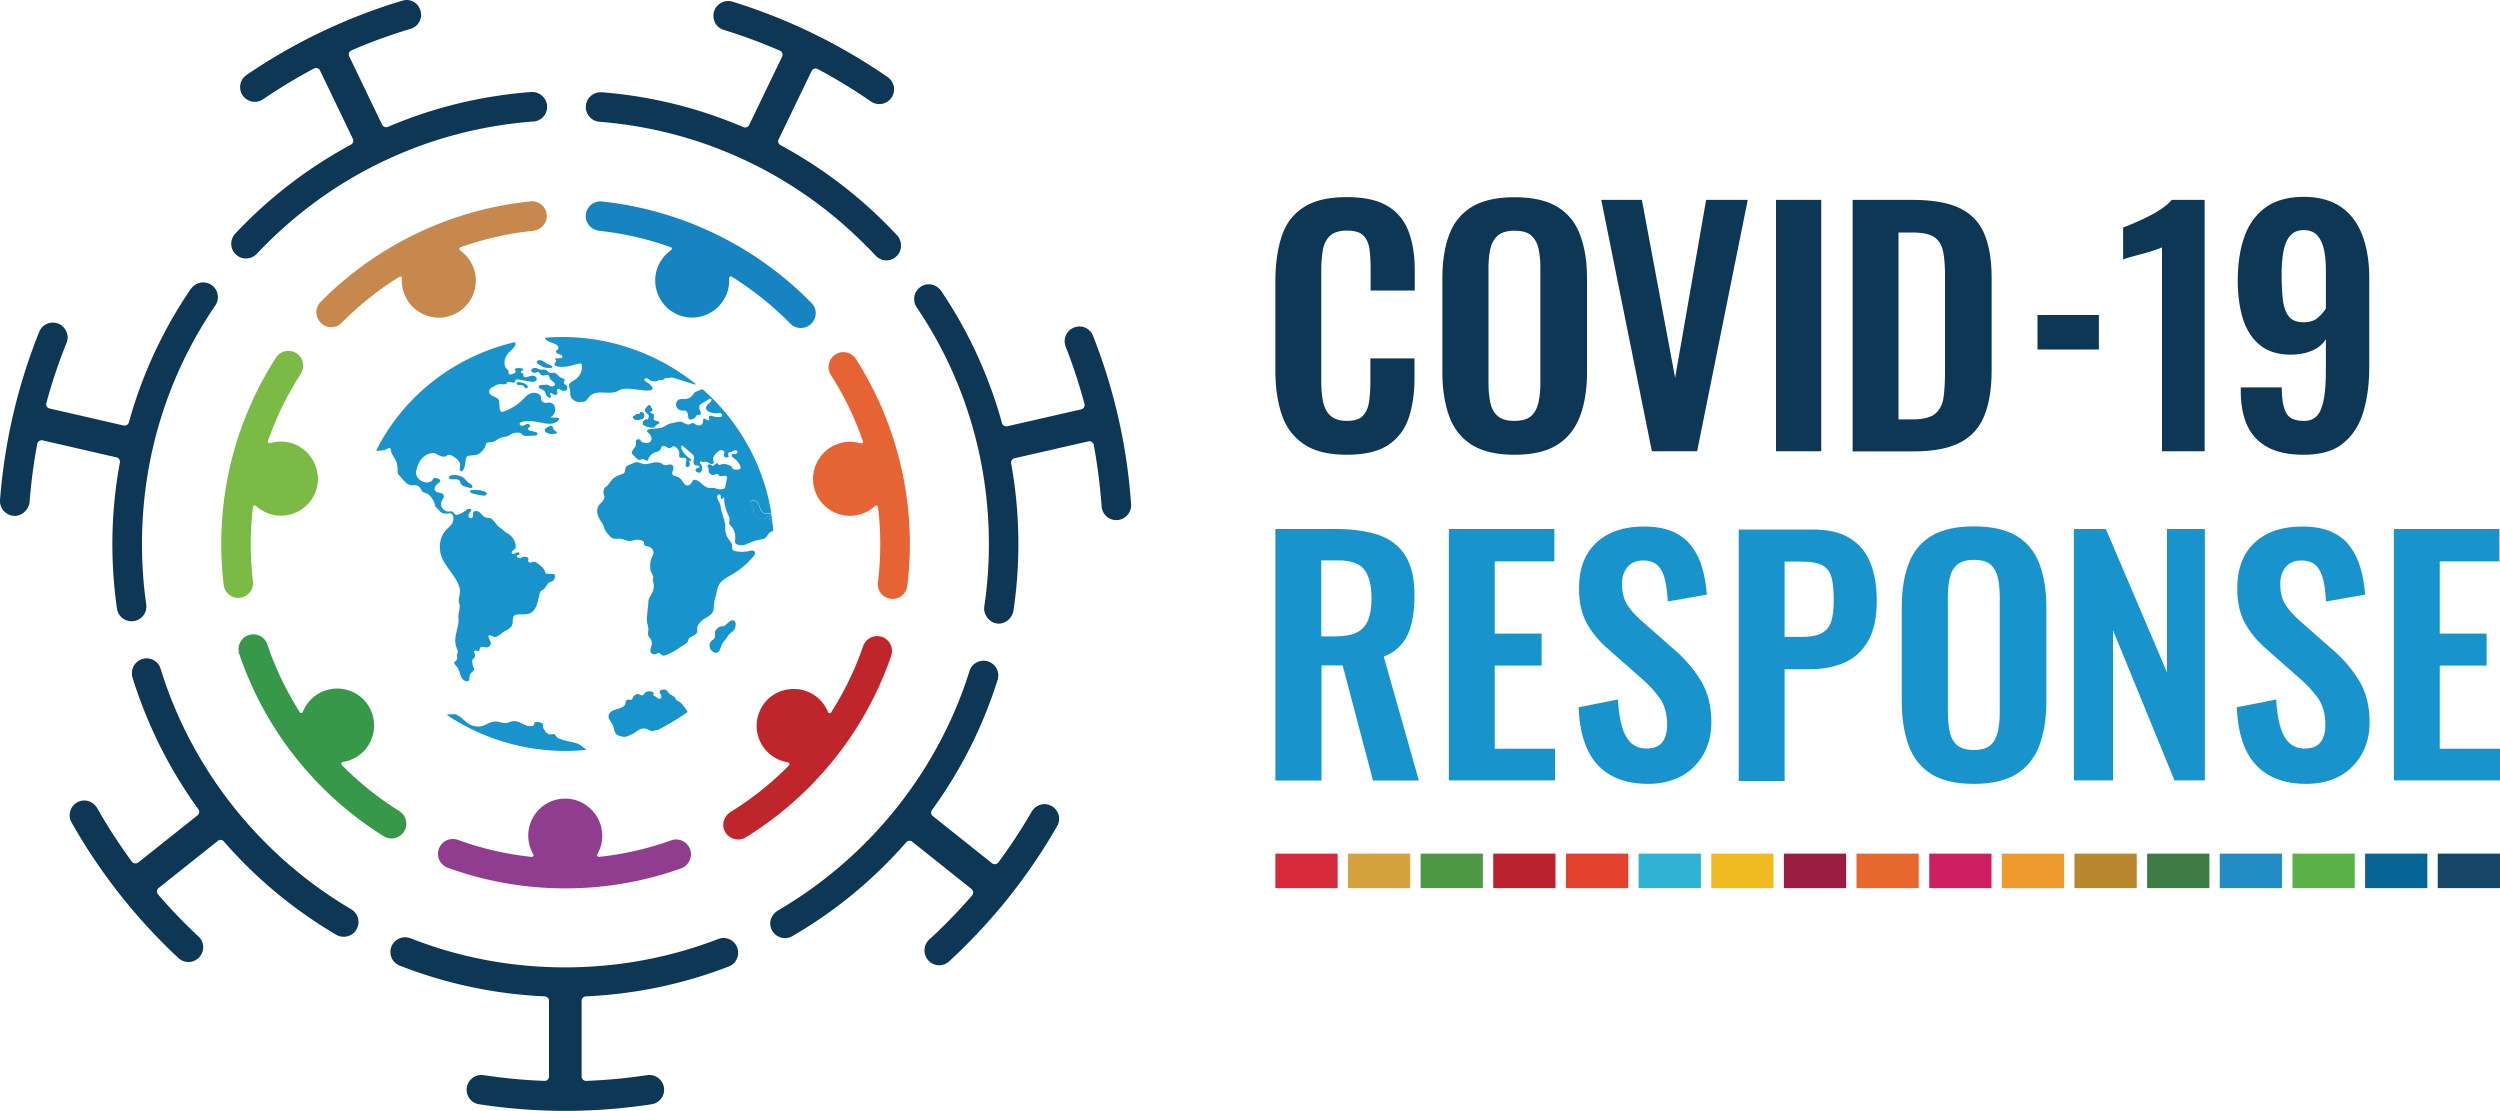 <svg version="1.1" id="Layer_1" xmlns="http://www.w3.org/2000/svg" x="0" y="0" viewBox="0 0 200 88.88" xml:space="preserve"><style>.st7{fill:#0d3754}.st8{fill:#1893cb}</style><path d="M43.4 16.45c-.22-.22-.52-.35-.83-.35-.04 0-.08 0-.12.01-6.34.64-12.3 3.49-16.8 8.04-.23.24-.36.56-.34.89.02.34.18.65.44.86l.01.01c.21.17.47.26.74.26.32 0 .61-.12.84-.35a25.31 25.31 0 014.6-3.67c.1-.06.22.01.21.13-.04.58.1 1.18.44 1.73.72 1.17 2.2 1.7 3.49 1.24 1.69-.6 2.45-2.51 1.69-4.08a2.98 2.98 0 00-.96-1.14c-.09-.07-.08-.21.03-.25 1.86-.66 3.8-1.11 5.78-1.31.58-.06 1.06-.5 1.12-1.07.03-.36-.09-.7-.34-.95" fill="#c7884d"/><path d="M23.21 35.42c-.55-.14-1.1-.12-1.6.03-.11.03-.21-.07-.17-.18.65-1.86 1.52-3.65 2.6-5.33.33-.51.27-1.19-.19-1.58a1.188 1.188 0 00-1.79.28 27.48 27.48 0 00-4.36 14.88c0 1.08.06 2.16.19 3.23a1.179 1.179 0 102.34-.28c-.11-.97-.17-1.97-.17-2.95 0-1 .06-1.98.18-2.96.01-.11.15-.16.24-.09.37.34.82.59 1.34.71 1.63.37 3.25-.68 3.57-2.34.27-1.52-.69-3.04-2.18-3.42" fill="#7bba44"/><path d="M68.5 28.76c-.22-.35-.6-.59-1.02-.59A1.194 1.194 0 0066.47 30a24.82 24.82 0 012.56 5.29c.04.11-.06.21-.17.18-.5-.15-1.05-.17-1.6-.03-1.49.38-2.45 1.9-2.17 3.41a2.962 2.962 0 003.57 2.34c.52-.12.98-.37 1.34-.71.08-.08.22-.03.24.09.12.97.18 1.96.18 2.94 0 1.03-.06 2.06-.19 3.08a1.177 1.177 0 001.18 1.32c.6 0 1.1-.44 1.17-1.03.14-1.11.21-2.25.21-3.37a27.568 27.568 0 00-4.29-14.75" fill="#e66334"/><path d="M64.9 24.22a27.544 27.544 0 00-16.74-8.1c-.04 0-.08-.01-.12-.01-.68 0-1.22.57-1.18 1.26.04.59.53 1.04 1.12 1.1 1.94.21 3.84.65 5.67 1.3.11.04.13.18.03.25-.48.34-.87.82-1.09 1.42-.47 1.29.04 2.78 1.21 3.51 1.52.95 3.48.35 4.24-1.22.23-.47.32-.97.29-1.46-.01-.11.12-.19.22-.13 1.69 1.06 3.26 2.31 4.68 3.75.22.23.52.35.84.35.27 0 .53-.09.73-.26.38-.3.55-.8.41-1.28-.06-.17-.17-.34-.31-.48" fill="#1584c1"/><path d="M55.16 67.83a1.185 1.185 0 00-1.47-.6c-1.87.67-3.8 1.11-5.77 1.32-.11.01-.19-.11-.14-.21.27-.46.42-.99.4-1.56-.04-1.54-1.3-2.83-2.85-2.89a2.96 2.96 0 00-3.07 2.96c0 .54.15 1.05.4 1.49.06.1-.02.22-.14.21a24.94 24.94 0 01-5.89-1.36 1.14 1.14 0 00-.41-.07c-.45 0-.87.26-1.06.67a1.18 1.18 0 00.66 1.63 27.52 27.52 0 009.4 1.65c3.18 0 6.3-.54 9.27-1.6.31-.11.56-.35.69-.66.14-.33.13-.68-.02-.98" fill="#903c8f"/><path d="M71.21 51.5a1.166 1.166 0 00-1.04-.61c-.5 0-.95.32-1.12.8-.64 1.87-1.51 3.65-2.56 5.3-.06.1-.21.08-.25-.02-.19-.49-.52-.93-.97-1.27-1.23-.92-3.02-.73-4.02.43a2.963 2.963 0 001.79 4.86c.11.02.16.16.08.24a24.935 24.935 0 01-4.65 3.71c-.43.27-.69.77-.59 1.27a1.195 1.195 0 001.78.78c5.44-3.35 9.57-8.51 11.64-14.53.1-.32.07-.67-.09-.96" fill="#bf262c"/><path d="M31.95 64.89c-1.69-1.05-3.23-2.3-4.61-3.69-.08-.08-.03-.22.08-.24.52-.08 1.02-.3 1.46-.66 1.18-.99 1.39-2.78.48-4.01-1-1.36-2.92-1.6-4.23-.56-.42.33-.72.76-.9 1.22-.04.11-.19.12-.25.02-1.07-1.69-1.95-3.5-2.59-5.41a1.183 1.183 0 00-2.16-.2c-.16.29-.2.64-.09.95 2.03 6.03 6.14 11.21 11.56 14.59.19.12.4.18.62.18.45 0 .87-.26 1.07-.67.26-.54.07-1.2-.44-1.52" fill="#369848"/><path class="st7" d="M70.05 20.45c.22.24.54.38.86.38.27 0 .53-.09.73-.26.26-.2.42-.51.44-.84.02-.33-.09-.66-.31-.9a36.321 36.321 0 00-9.33-7.22.347.347 0 01-.15-.46l2.64-5.47c.09-.18.31-.25.48-.16 1.46.78 2.89 1.65 4.24 2.58a1.18 1.18 0 001.76-.44c.25-.52.09-1.15-.38-1.48A45.39 45.39 0 0058.59.13a1.182 1.182 0 00-1.4.62c-.21.43-.14.96.21 1.34.14.15.33.25.52.31 1.51.46 3 1.02 4.47 1.65.18.08.26.3.18.48L59.93 10c-.08.17-.28.24-.46.17-3.6-1.54-7.41-2.48-11.32-2.79h-.1a1.182 1.182 0 00-.1 2.36c4 .32 7.86 1.32 11.47 2.99a33.66 33.66 0 019.76 6.83c.29.28.58.58.87.89M28.11 72.75a34.227 34.227 0 01-6.83-5.29c-3.91-3.91-6.83-8.74-8.43-13.96a1.17 1.17 0 00-1.38-.8c-.32.07-.6.28-.76.56-.16.28-.2.63-.11.94a36.18 36.18 0 005.27 10.54c.11.15.08.36-.06.48L11.06 69c-.16.12-.39.09-.51-.07-1-1.36-1.93-2.79-2.75-4.24-.21-.37-.59-.64-1.02-.65-.28-.01-.54.08-.76.25-.45.36-.58 1-.3 1.5 2.28 4.03 5.16 7.69 8.56 10.86a1.173 1.173 0 001.52.06c.39-.31.55-.81.4-1.3-.06-.2-.19-.37-.34-.51-.37-.34-.7-.67-1.03-.99-.73-.73-1.47-1.53-2.19-2.36a.356.356 0 01.05-.51l4.74-3.77c.15-.12.36-.1.48.05a36.16 36.16 0 008.99 7.46c.18.11.39.16.6.16.46 0 .86-.25 1.06-.66.27-.55.07-1.22-.45-1.53M57.88 75.04c-.14 0-.29.03-.42.08-3.89 1.5-8 2.26-12.22 2.27h-.02c-4.28 0-8.44-.78-12.38-2.33a1.26 1.26 0 00-.43-.08c-.45 0-.86.26-1.06.66-.14.29-.16.64-.04.94.12.31.36.55.67.67 3.7 1.45 7.6 2.28 11.6 2.46.19.01.34.16.34.35v6.06c0 .2-.17.36-.37.35-1.64-.06-3.28-.22-4.88-.46-.04 0-.1-.01-.16-.01-.31 0-.6.12-.83.34-.22.22-.35.52-.35.84 0 .58.43 1.08.99 1.16 2.28.35 4.61.53 6.91.53s4.63-.18 6.91-.53c.57-.09.99-.59.99-1.16 0-.65-.53-1.18-1.17-1.18-.06 0-.12 0-.18.01-1.6.24-3.23.4-4.88.46-.2.01-.37-.15-.37-.35v-6.06c0-.19.15-.34.34-.35 3.94-.18 7.78-.98 11.43-2.39.31-.12.55-.36.67-.67.12-.3.11-.65-.03-.94-.19-.4-.61-.67-1.06-.67M43.77 8.55c0-.32-.12-.61-.35-.84-.22-.22-.52-.35-.84-.35h-.09c-3.96.3-7.81 1.23-11.46 2.79-.17.07-.37 0-.46-.17l-2.63-5.47a.35.35 0 01.18-.48c1.54-.67 3.12-1.24 4.71-1.72.2-.06.38-.16.52-.3.36-.37.43-.9.22-1.33C33.4.26 32.98 0 32.53 0c-.11 0-.22.02-.33.05A45.055 45.055 0 0019.72 6a1.175 1.175 0 001.33 1.94c1.3-.89 2.67-1.71 4.07-2.46.18-.09.4-.02.48.16l2.63 5.47c.08.17.01.37-.15.46a36.394 36.394 0 00-9.26 7.12c-.23.24-.34.57-.32.89.02.33.18.63.44.84.21.17.47.26.74.26.32 0 .64-.14.86-.37.25-.26.49-.52.74-.76 2.88-2.88 6.19-5.19 9.84-6.86 3.64-1.67 7.53-2.67 11.56-2.97a1.17 1.17 0 001.09-1.17M84.29 64.59c-.22-.17-.48-.26-.76-.26-.43.01-.81.27-1.02.64-.79 1.37-1.68 2.72-2.64 4.02-.12.16-.35.19-.51.07l-4.74-3.78a.347.347 0 01-.06-.48 36.04 36.04 0 005.25-10.41 1.175 1.175 0 00-1.13-1.53c-.52 0-.97.33-1.12.82-1.61 5.16-4.51 9.93-8.38 13.8a34.128 34.128 0 01-6.93 5.35c-.39.23-.65.65-.63 1.1.03.65.58 1.12 1.18 1.12.21 0 .41-.06.59-.16 3.43-1.99 6.5-4.52 9.11-7.51.12-.14.34-.16.48-.04l4.74 3.78c.16.13.18.36.05.51a44 44 0 01-2.15 2.31c-.4.4-.82.8-1.26 1.2-.15.14-.28.31-.34.51-.16.49 0 1 .38 1.31a1.171 1.171 0 001.53-.05c3.42-3.15 6.32-6.78 8.63-10.8.31-.52.18-1.16-.27-1.52M87.44 26.86a1.161 1.161 0 00-1.35-.71c-.47.11-.84.49-.91 1-.03.2.01.41.08.6.58 1.48 1.08 3.01 1.5 4.56.05.19-.07.39-.26.44l-5.92 1.35a.36.36 0 01-.42-.25 36.02 36.02 0 00-4.84-10.54c-.23-.34-.6-.57-1.01-.57-.27 0-.52.09-.73.26-.48.38-.59 1.07-.25 1.58 3.78 5.58 5.78 12.13 5.78 18.94 0 1.68-.12 3.36-.37 5.01-.08.55.3 1.15.83 1.31.09.03.18.04.27.05.62.03 1.15-.45 1.24-1.06.26-1.74.39-3.53.39-5.3 0-2.16-.19-4.33-.58-6.46-.03-.19.08-.36.27-.41l5.91-1.35c.2-.04.39.08.43.28.3 1.63.51 3.28.63 4.93a1.177 1.177 0 001.43 1.06c.57-.13.96-.65.93-1.22a45.2 45.2 0 00-3.05-13.5M8.99 43.51c0 1.73.12 3.47.37 5.18a1.176 1.176 0 001.43.98c.6-.13 1-.71.91-1.31-.23-1.6-.34-3.23-.34-4.85 0-6.87 2.03-13.46 5.87-19.08.34-.5.24-1.2-.24-1.58-.24-.19-.54-.28-.86-.25-.36.04-.68.25-.89.55a35.814 35.814 0 00-4.93 10.64c-.05.18-.23.29-.42.25l-5.92-1.36a.342.342 0 01-.26-.44c.44-1.63.98-3.24 1.61-4.8.06-.15.1-.3.09-.46-.02-.57-.4-1.02-.91-1.14a1.177 1.177 0 00-1.36.7C1.41 30.84.36 35.37 0 40.01a1.188 1.188 0 001.15 1.26c.62.02 1.17-.52 1.22-1.13.12-1.54.32-3.1.61-4.63.04-.2.23-.32.43-.28l5.91 1.36c.18.04.3.22.27.41-.4 2.14-.6 4.33-.6 6.51"/><path class="st8" d="M57 51.22c.14-.09.24-.25.22-.43-.01-.06-.02-.12-.02-.17 0-.09.05-.17.11-.25.09-.11.2-.21.34-.24.07-.01.14-.01.2-.02.28-.06.43-.43.72-.47.07-.01.14 0 .19.05.03.03.05.08.06.12.05.22-.01.47-.16.63-.12.13-.28.21-.39.35-.07.08-.12.18-.18.27-.1.15-.25.28-.33.44-.07.15-.1.32-.19.47-.04.08-.08.15-.16.2-.07.04-.15.04-.23.02-.07-.02-.14-.07-.2-.11-.27-.21-.28-.67.02-.86m-5.24-18.65c.05-.06.09-.15.17-.15.07 0 .11.07.14.13l.1.2c.01.03.03.05.02.08-.02.07-.15.05-.17.12-.02.05.03.1.08.12.05.02.11.01.15.05.06.05.06.14.05.22-.01.07-.01.14-.02.21 0 .02 0 .04.01.06.01.02.04.03.06.03.12.02.23.06.34.1.03.01.06.03.06.06 0 .02-.01.03-.02.04-.06.09-.19.12-.27.19-.05.05-.09.12-.15.15-.04.02-.08.02-.13.02-.2 0-.39-.05-.57-.14-.05-.02-.16-.06-.18-.12-.02-.06.03-.2.07-.25.05-.09.15-.15.25-.12.02 0 .04.01.06.01a.12.12 0 00.05-.05c.05-.1.09-.22.05-.32-.03-.08-.11-.14-.18-.19-.07-.06-.13-.14-.12-.23 0-.09.09-.15.15-.22m-1.04.71c.03-.01.06-.03.09-.04.06-.03.09-.13.16-.13.01 0 .02 0 .03.01.04.02.13.01.17-.03.04-.05.02-.11.11-.12.03 0 .07 0 .1.01.11.02.19.22.16.31a.87.87 0 01-.1.19c-.02.02-.07.02-.1.03-.13.04-.28.11-.42.08-.09-.02-.18-.04-.23-.13-.08-.09-.04-.14.03-.18m-8.54-2.27c-.14.14-.21-.1-.3-.16-.15-.1-.36-.01-.52-.11-.06-.04.02-.13.05-.15.06-.04.14-.01.2 0 .16.03.34.09.48.18.04.03.08.06.1.11.02.04.02.1-.01.13m1.27-2.1c.13.08.2.18.35.23.07.02.41.13.37.23-.05.1-.5.05-.59.02-.08-.02-.15-.06-.22-.1-.08-.05-.17-.09-.25-.14-.07-.04-.15-.1-.15-.17.01-.22.38-.14.49-.07m1.74 2.32a.509.509 0 01-.34-.08c-.07-.05-.17-.11-.24-.07-.07.04-.07.13-.05.21.02.08.04.16-.01.22s-.15.06-.22.03c-.08-.03-.14-.08-.22-.12-.04-.02-.1-.03-.12.01-.02.03 0 .08.02.12.04.08.04.18 0 .26-.14-.02-.28-.12-.32-.26-.02-.05-.03-.11-.05-.16-.06-.15-.22-.24-.37-.31a.353.353 0 01-.13-.08c-.03-.04-.05-.1-.02-.13.03-.03.08-.04.12-.05.12-.01.24-.03.37-.04a.43.43 0 01.16 0c.06.01.11.05.17.08.08.04.18.07.27.06.09-.01.18-.08.19-.17.01-.1-.06-.18-.14-.25-.08-.06-.17-.12-.23-.2-.04-.07-.05-.14-.08-.22-.03-.07-.1-.14-.18-.14-.03 0-.07.02-.1.03-.16.06-.39.06-.46-.09-.02-.04-.03-.08-.06-.11-.06-.06-.16-.03-.24-.01-.09.03-.18.04-.27.01-.27-.1-.07-.32.12-.34.18-.01.33.13.5.14.12.01.27-.02.38.02.13.05.19.19.34.23.11.03.22-.01.34 0 .24.04.36.33.59.41.1.04.24.06.25.16.01.07-.06.12-.07.18-.03.16.24.22.29.38.02.14-.07.25-.19.28m-7.56 7.78l-.24-.06c-.11-.03-.22-.05-.32-.11a.43.43 0 01-.22-.24c-.02-.05-.02-.11-.05-.16-.04-.07-.13-.09-.21-.11-.17-.03-.33 0-.49-.01-.1-.01-.22-.1-.13-.21.05-.06.14-.08.23-.09.34-.03.71.04.96.27.1.1.18.22.29.31.11.09.25.15.33.27.02.03.03.07.01.1-.05.06-.11.05-.16.04m1.18.61c-.05.01-.09.01-.14.01a5.25 5.25 0 01-.55-.09c-.09-.02-.62-.11-.47-.28.06-.07.26-.04.34-.04.14 0 .28 0 .42.02.12.02.25.04.36.1.08.04.17.11.14.19-.01.05-.05.08-.1.09m5.69-4.96c-.02.01-.05.01-.07.01-.1 0-.19.04-.29.04-.27 0-.78-.22-.43-.47.08-.06.32-.19.43-.14.14.05.08.29.25.37.04.02.09.04.12.07.03.04.03.1-.01.12M61.17 41.08c-.17-.04-.27-.2-.34-.36-.07-.16-.11-.34-.21-.47a.69.69 0 00-.18-.16.346.346 0 00-.28-.04c-.09.03-.17.13-.15.23.01.07.07.13.12.18.1.11.18.25.17.39 0 .05-.02.1-.01.16.01.05.04.1.07.14.13.16.29.3.49.35.2.05.42 0 .55-.16.02-.03.04-.05.07-.06.06-.02.11.05.11.12 0 .06-.03.12-.03.19-.01.13.1.24.21.31.01.01.03.02.04.03l-.09-.74-.03-.03c-.13-.13-.34-.04-.51-.08M55.01 56.96a1.7 1.7 0 00-.18-.3c-.11-.15-.22-.29-.36-.43-.09-.09-.2-.12-.31-.19-.12-.07-.1-.16-.18-.25-.13-.14-.38-.22-.5-.36-.11-.14-.12-.28-.39-.27-.13.01-.29.05-.32.15-.03.1.08.19.11.28.04.13.07.34-.16.31-.15-.02-.18-.14-.3-.19-.1-.05-.13-.01-.15-.1-.01-.06.05-.1.02-.17-.06-.13-.28-.15-.45-.13-.17.02-.23.09-.3.19-.08.11-.12.15-.26.11-.2-.07-.25-.15-.44-.03-.08.05-.15.11-.2.18-.03.05-.04.17-.1.2-.15.08-.29-.07-.43.08-.1.11-.04.25-.12.36-.3.38-1.06.28-1.27.74-.13.29.1.52.25.76s.12.51.27.75c.11.18.32.23.54.28.31.07.51-.08.77-.19.36-.15.59-.52 1.08-.45.17.02.27.12.42.17.08.02.17.02.25.01.07-.01.13-.06.21-.07.03 0 .06 0 .09.01.84-.43 1.65-.91 2.41-1.45M46.12 59.46c-.53-.16-.97-.16-1.5-.43-.12-.06-.18-.26-.26-.29-.13-.04-.4.05-.5-.02-.33-.22-.18-.17-.37-.43-.17-.25.15-.4-.35-.51-.28-.06-.4-.04-.45.27-.7.18-.91-.32-1.51-.36-.25-.02-.49.14-.73.15-.29.01-.55-.13-.83-.12-.56.01-.83.44-1.41.4-.97-.07-.99-.66-1.76-.97-.08-.03-.47 0-.72.03 1.51 1.02 3.22 1.81 5.08 2.31 2.06.55 4.13.7 6.13.5 0 0-.01-.01-.02-.01-.26-.18-.48-.42-.8-.52"/><path class="st8" d="M56.98 52.09c.06.05.13.09.2.11.07.02.16.02.23-.02a.46.46 0 00.16-.2c.08-.15.11-.32.19-.47.08-.17.23-.29.33-.44.06-.09.11-.19.18-.27.11-.13.27-.22.39-.35.15-.17.21-.41.16-.63a.228.228 0 00-.06-.12c-.05-.05-.12-.06-.19-.05-.28.04-.44.41-.72.47-.07.01-.14.01-.2.02-.14.03-.25.13-.34.24-.06.07-.11.15-.11.25 0 .06.02.12.02.17a.45.45 0 01-.22.43c-.3.18-.29.64-.02.86M51.71 33.02c.07.06.15.11.18.19.04.1 0 .22-.05.32-.01.02-.03.05-.05.05-.02 0-.04 0-.06-.01-.09-.03-.2.04-.25.12-.03.06-.09.19-.06.25.02.06.13.09.18.12.18.09.37.13.57.14.04 0 .09 0 .13-.02.06-.03.1-.1.15-.15.08-.08.2-.1.27-.19.01-.01.02-.03.02-.04 0-.03-.04-.05-.06-.06-.11-.04-.22-.08-.34-.1-.02 0-.05-.01-.06-.03-.01-.02-.01-.04-.01-.06.01-.07.01-.14.02-.21.01-.08.01-.18-.05-.22-.04-.03-.1-.03-.15-.05-.05-.02-.1-.07-.08-.12.03-.07.15-.05.17-.12.01-.03-.01-.06-.02-.08l-.1-.2c-.03-.06-.07-.13-.14-.13-.08 0-.12.09-.17.15-.06.07-.15.13-.17.22 0 .09.07.17.13.23"/><path class="st8" d="M50.91 33.6c.14.03.29-.04.42-.08.03-.01.08-.01.1-.03.03-.03.09-.14.1-.19.03-.1-.05-.29-.16-.31-.03-.01-.07-.01-.1-.01-.09.01-.06.08-.11.12-.03.04-.12.04-.17.03-.01 0-.02-.01-.03-.01-.08-.01-.1.1-.16.12-.03.01-.07.03-.09.04-.07.04-.1.09-.04.18.06.09.14.11.24.14M55.55 31.41c-.04.03-.06.08-.09.13a.77.77 0 01-.57.37c-.2.02-.42-.03-.6.07s-.26.36-.18.55c.08.2.29.32.49.32.09 0 .18-.02.26.02.1.05.15.17.17.28.02.11.02.23.06.33.02.03.04.07.07.08.04.02.08.01.12 0 .13-.03.28-.07.36-.19.03-.05.05-.11.09-.14.1-.08.3 0 .34-.12.01-.04 0-.08-.01-.12-.04-.1-.09-.21-.11-.31-.02-.11-.01-.23.07-.32.04-.04.08-.06.13-.09l.57-.33c.05-.03.12-.06.17-.02.05.04.03.12-.01.18-.13.19-.41.31-.4.54 0 .16.16.27.3.33.19.08.39.1.59.09.1-.01.21-.03.3.01.09.05.14.19.05.25-.03.02-.06.03-.1.03-.21.02-.43 0-.63-.06-.05-.02-.11-.04-.16-.03-.06 0-.11.04-.12.09-.02.08.07.16.03.23-.04.08-.16.04-.23-.01s-.17-.11-.23-.05c-.03.03-.03.07-.03.11 0 .1-.01.2-.07.28-.07.1-.2.13-.31.12a.803.803 0 01-.32-.13.27.27 0 00-.15-.05c-.08 0-.15.06-.23.09-.26.09-.5-.2-.78-.21-.07 0-.14.01-.21.03-.19.04-.38.08-.56.12-.15.03-.31.14-.45.22-.35.21-.79.17-1.19.23-.1.01-.22.06-.21.16 0 .06.05.1.1.14.09.08.18.18.22.3.04.12.04.26-.03.36-.07.1-.19.14-.31.15-.12 0-.23-.03-.34-.06-.04-.01-.08-.02-.1-.05-.03-.03-.04-.07-.06-.1a.195.195 0 00-.21-.09c-.08.01-.15.08-.17.16-.02.08.01.16 0 .25-.01.23-.25.38-.31.6-.01.04-.02.09 0 .13.01.04.05.08.08.11.1.09.19.19.29.28.05.05.11.11.19.12.1.01.2-.06.3-.06.12 0 .22.11.34.12.02 0 .04 0 .05-.01.02-.01.03-.04.04-.07a.9.9 0 01.58-.59c.12-.04.27-.05.35-.15.09-.11.11-.29.24-.35.2-.09.4.24.6.17.09-.03.14-.12.23-.15.12-.03.23.07.31.16.09.1.18.21.18.35.01.12-.05.26.02.35.11.14.36-.01.49.11.09.08.05.23.02.35-.03.12-.03.28.08.33.1.04.21-.05.23-.16.02-.1-.02-.21-.05-.31 0-.05.07 0 .12 0 .04 0 .05-.05.04-.09a.178.178 0 00-.07-.08c-.17-.12-.32-.26-.46-.42-.14-.16-.27-.35-.26-.56 0-.04.02-.09.06-.09.02 0 .03.01.04.02.25.21.49.42.74.63.06.05.12.11.16.18.05.12.01.26-.01.38-.02.13-.01.29.1.35.06.03.14.03.21.04.07.01.15.04.17.11-.06.12-.27.08-.32.2-.08.2.22.24.33.28.21-.13.26-.48.1-.67-.05-.06-.12-.13-.08-.2.03-.05.1-.05.15-.04.05.02.1.05.16.04.04 0 .07-.02.11-.03.09-.02.17.03.24.07.07.05.15.1.23.12.09.02.19-.03.21-.11.01-.06-.02-.13-.04-.19-.06-.24.12-.47.31-.63.1-.09.21-.18.35-.18.13 0 .27.13.23.26-.01.04-.04.07-.05.11-.02.09.05.18.14.2.08.03.18 0 .26-.02-.04-.11-.08-.32.02-.37.03-.02.07-.01.11-.02.1-.01.18-.07.27-.11.09-.04.2-.05.28.01.05.11-.04.25-.16.26-.08 0-.15-.05-.22-.01s-.08.14-.04.2c.04.07.11.11.17.15.21.15.38.36.49.61.02.05.04.11.03.16-.03.1-.16.13-.26.13-.15.01-.32.01-.4-.12-.03-.04-.04-.09-.07-.13a.29.29 0 00-.15-.09c-.21-.08-.45-.16-.66-.08-.06.02-.12.06-.18.05-.06-.01-.12-.08-.08-.14-.12 0-.24.05-.31.14-.02.02-.04.05-.07.06-.04.01-.08-.01-.11-.03a.386.386 0 00-.2-.08c-.07 0-.15.05-.16.12-.01.08.07.14.09.22.01.05 0 .11 0 .16 0 .22.23.4.43.34.11-.03.23-.11.32-.05.04.03.06.07.1.11.09.07.21.04.33.02.11-.02.26-.01.29.1.02.05.01.1-.01.15-.05.22-.09.43-.14.65-.01.03-.02.07-.04.09-.02.02-.05.03-.08.04-.11.03-.21.06-.32.05-.18-.01-.35-.11-.53-.12-.1-.01-.2.01-.29.01-.42-.03-.67-.5-1.06-.64-.08-.03-.17-.04-.24.02-.05.04-.07.1-.1.15-.07.14-.2.27-.36.27-.22-.01-.33-.27-.47-.45a.816.816 0 00-.44-.29c-.11-.03-.26-.05-.29-.17a.244.244 0 010-.12c.02-.11.06-.21.08-.31.01-.11-.01-.22-.09-.29-.17-.14-.43.05-.65-.01-.08-.03-.15-.09-.22-.13-.19-.11-.43-.1-.65-.06-.23.05-.42.12-.66.12-.23 0-.45-.17-.68-.15-.11.01-.22.06-.33.1-.11.04-.21.09-.32.13-.05.02-.09.04-.13.07-.16.14-.08.45-.24.58-.04.04-.1.06-.15.07-.26.09-.52.19-.72.38-.23.22-.36.54-.64.69-.09.15-.14.31-.1.49.02.09.05.17.06.26 0 .15-.08.28-.18.39-.1.11-.21.2-.29.33-.11.19-.13.42-.08.64.05.21.15.41.27.59.07.1.14.2.19.32.04.1.07.22.11.32.07.15.17.28.28.4.13.16.28.32.48.36.13.02.26-.01.39-.01.31 0 .59.21.9.19.15-.01.28-.07.43-.09.2-.03.41 0 .59.1.03.02.06.03.07.06.03.06.01.13.02.2.04.14.23.14.37.18.16.04.29.17.35.32.1.29-.11.47-.17.73-.08.22-.06.37-.06.55 0 .14 0 .28.06.41.06.15.19.28.18.45 0 .07-.04.14-.04.21 0 .06.02.12.04.18.08.27.05.56-.07.81-.13.27-.3.44-.32.75-.02.36-.07.72-.1 1.08-.02.17-.03.35-.01.52.03.21.11.41.11.61 0 .19-.07.4.02.56.03.06.08.1.12.15.12.15.15.35.12.54-.03.21-.21.52.01.68.12.09.28.08.41.01a.37.37 0 01.11-.05c.15-.03.25.19.4.21.04.01.08 0 .13-.02.4-.11.75-.34 1.1-.56.19-.13.38-.25.58-.38a.4.4 0 00.12-.1c.06-.08.06-.19.11-.28.03-.06.09-.1.14-.13.11-.06.22-.11.33-.17.1-.07.2-.17.21-.29.01-.07-.01-.13-.01-.2-.01-.23.14-.44.31-.6.11-.11.23-.2.37-.28.13-.08.27-.15.39-.26.17-.15.27-.38.27-.61 0-.45.16-.87.25-1.31.02-.12.05-.25.1-.36.19-.45.66-.68 1.07-.92.66-.38 1.25-.88 1.74-1.46.09-.11.18-.25.11-.38-.08-.13-.27-.1-.42-.07-.37.09-.76.1-1.13.02-.08-.02-.17-.04-.22-.11-.06-.09-.03-.21-.04-.32-.02-.22-.19-.39-.31-.57a1.5 1.5 0 01-.24-.88c.03-.49-.25-1.01-.33-1.49-.03-.14-.04-.28-.09-.41-.06-.16-.17-.29-.21-.45a.33.33 0 01.01-.22c.04-.07.12-.11.19-.07.08.05.07.17.08.27 0 .02.01.05.03.07.08.06.15-.16.23-.1 0 .42.09.85.26 1.23.08.18.19.37.17.58-.01.09-.04.18-.02.27.03.1.12.17.19.25.26.28.32.7.28 1.08-.01.07-.02.14.01.21.03.06.09.1.15.12.21.1.46.1.68.01.41-.18.77-.33 1.21-.4.11-.02.22-.03.32-.09.17-.1.23-.32.39-.45.08-.07.19-.11.29-.15-.01-.19-.03-.38-.05-.56-.01-.01-.03-.02-.04-.03-.1-.08-.21-.18-.21-.31 0-.06.03-.12.03-.19 0-.06-.05-.14-.11-.12-.03.01-.05.04-.07.06-.13.16-.36.21-.55.16-.2-.05-.36-.19-.49-.35-.03-.04-.07-.09-.07-.14-.01-.05.01-.1.01-.16a.522.522 0 00-.17-.39.44.44 0 01-.12-.18c-.02-.1.06-.2.15-.23s.2 0 .28.04c.07.04.13.09.18.16.1.14.14.31.21.47.07.16.17.32.34.36.17.04.37-.05.51.06l.03.03c-.59-3.86-2.55-7.41-5.5-10-.17-.01-.33.12-.5.17-.07.03-.12.05-.17.09M44.66 27.89c-.04.12-.24.17-.17.29.03.06.1.1.17.13s.15.06.23.08c.02.01.04.03.06.05.05.06.07.15 0 .19-.03.02-.07.02-.1.02-.12.01-.24.01-.36.02-.18.01-.01.11 0 .19.02.12-.12.16-.13.27-.01.11.16.17.25.19.38.07.81.01 1.17-.09.23-.06.45-.14.69-.16h.04c.05.19.06.4.01.59-.08.31-.31.59-.59.76-.17.11-.39.21-.41.4-.02.13.06.25.09.38.02.12 0 .24.01.37.04.4.55.7.94.57 0 0 .18.05.33-.1.15-.15.25-.33.42-.45.54-.39 1.39-.01 2.02-.27.11-.04.21-.11.32-.15.24-.09.5-.08.76-.06.49.03.98.15 1.47.13.69-.03.11-.54-.2-.71-.06-.03-.13-.08-.14-.14-.01-.09.12-.15.22-.12s.17.1.26.16c.2.12.47.1.67 0 .2-.1.34.04.47-.13.07-.09.43-.04.53-.1.08-.05 1.82.57 1.92.56.03 0 .05-.01.07-.02-1.79-1.44-3.9-2.55-6.26-3.19-1.95-.53-3.92-.69-5.82-.53.08.44 1.21.4 1.06.87M43.11 29.14c.08.05.17.09.25.14.07.04.14.08.22.1.09.03.54.08.59-.02.04-.1-.3-.2-.37-.23-.15-.06-.22-.15-.35-.23-.11-.07-.48-.15-.49.06 0 .08.08.14.15.18"/><path class="st8" d="M45.08 30.6c.01-.07.08-.12.08-.18-.01-.1-.15-.12-.25-.16-.23-.09-.35-.37-.59-.41-.11-.02-.23.02-.34 0-.14-.04-.21-.18-.34-.23-.11-.05-.25-.02-.38-.02-.18-.01-.33-.16-.5-.14-.18.02-.39.23-.12.34.08.03.18.02.27-.01.08-.02.18-.05.24.01.03.03.04.07.06.11.08.15.31.15.46.09.03-.01.06-.03.1-.03.08 0 .15.07.18.14s.04.15.08.22c.05.08.15.14.23.2.08.06.16.15.14.25-.01.09-.1.15-.19.17a.51.51 0 01-.27-.06c-.05-.03-.11-.07-.17-.08a.43.43 0 00-.16 0c-.12.01-.24.03-.36.04-.04 0-.09.01-.12.05s-.02.1.02.13c.03.04.08.06.13.08.15.07.31.16.37.31.02.05.03.11.05.16.05.13.18.23.32.26.04-.08.04-.18 0-.26-.02-.04-.05-.08-.02-.12.02-.04.08-.03.12-.01.07.04.14.09.22.12.08.03.18.03.22-.03.05-.06.02-.15.01-.22-.02-.08-.02-.17.05-.21.08-.04.17.02.24.07.1.06.22.11.34.08.12-.02.21-.14.17-.25-.05-.18-.32-.25-.29-.41M42.09 30.77c-.14-.09-.32-.15-.48-.18-.07-.01-.14-.04-.2 0-.03.02-.11.11-.05.15.16.1.37.02.52.11.09.06.16.3.3.16.03-.03.04-.09.02-.13-.03-.05-.07-.08-.11-.11M44.39 34.48c-.17-.09-.11-.32-.25-.37-.11-.04-.35.08-.43.14-.35.24.16.47.43.47.1 0 .19-.04.29-.04.02 0 .05 0 .07-.01.04-.02.04-.08.01-.11a.255.255 0 00-.12-.08"/><path class="st8" d="M30.82 35.99c.31-.17.43-.19.44-.02.01.1.04.2.08.29.11.27.33.5.4.78.05.2.07.41.07.62 0 .06 0 .12.01.18.03.11.12.2.21.29.13.14.24.3.38.43s.32.25.51.26c.13.01.26-.02.39.01.18.04.31.19.39.34.04.07.07.15.15.2.06.04.13.05.2.07.29.08.46.35.61.59.06.1.1.21.12.32l.03.13c.02.04.05.08.09.11.09.09.18.19.27.28.04.04.08.09.13.12.06.04.12.06.19.08.11.02.22.03.34.01.08-.01.16-.04.24-.01.12.04.18.17.19.28.09.63-.39.77-.71 1.21-.35.48-.43 1.12-.31 1.7.24 1.11 1.68 2.14 1.55 3.21-.03.26-.16.52-.06.77.12.31-.02.63-.05.95-.01.17 0 .34 0 .5-.02.53-.27 1.04-.26 1.58 0 .23.06.46.15.67.03.06.06.12.06.19 0 .08-.06.15-.07.23-.03.14.06.29-.01.41-.06.1-.21.15-.21.27 0 .07.05.12.1.17.12.13.22.28.28.44.07.17.1.35.18.51.08.16.23.32.42.34.04.01.09.01.13-.01.12-.06.1-.23.11-.36.01-.11.05-.21.13-.29.08-.09.2-.15.23-.26.05-.17-.16-.34-.11-.51a.308.308 0 01-.01-.28c.06-.11.19-.18.21-.31.02-.12-.1-.25-.07-.37.01-.04.04-.08.08-.08.02 0 .04.01.06.02.07.03.16.06.22.03.09-.05.06-.19.13-.27.05-.06.15-.07.24-.06.09.01.17.05.26.04.1 0 .19-.05.25-.12.05-.05.09-.12.09-.19 0-.05-.02-.1-.04-.15-.04-.1-.08-.21-.13-.31-.02-.05-.04-.1-.02-.14.04-.08.17-.06.26-.01.1.05.21.11.32.09.07-.01.12-.05.17-.09.08-.06.18-.08.25-.15.21-.23.59-.33.8-.56.24-.25.04-.77.29-.94.04-.02.08-.04.13-.04.4-.09.8.06 1.18-.16.44-.26.53-.86.64-1.29.04-.14.03-.32.14-.43a.62.62 0 01.17-.11c.13-.09.21-.22.29-.34.06-.1.13-.2.23-.26.07-.04.14-.05.21-.08.19-.09.29-.33.21-.52-.01-.02-.02-.04-.03-.05-.03-.02-.06-.02-.09-.02-.15-.01-.3-.01-.45-.02-.04 0-.08 0-.11-.02-.05-.03-.07-.09-.08-.14-.1-.3-.39-.51-.65-.71-.06-.04-.12-.08-.19-.09-.08-.01-.16.03-.24.05-.08.02-.18.03-.24-.04-.04-.05-.04-.12-.03-.17.01-.03.02-.05.02-.08 0-.04-.04-.08-.08-.1a.447.447 0 00-.42-.03l-.15.09c-.05.02-.06-.02-.12-.03-.05 0-.11-.03-.14-.07-.03-.04-.03-.11.02-.14.04-.03.1-.01.14-.04.06-.04.04-.14-.02-.17-.06-.04-.15-.03-.21 0-.07.03-.12.07-.19.1-.02.01-.04.02-.07.01-.07 0-.11-.08-.1-.14.01-.06.06-.11.11-.15.05-.04.11-.07.15-.12.07-.09.07-.22.05-.34-.06-.37-.31-.7-.64-.9-.06-.03-.12-.06-.17-.1-.07-.05-.13-.11-.2-.17-.13-.13-.35-.24-.46-.38-.11-.13-.21-.26-.32-.39-.04-.04-.07-.09-.12-.12-.14-.1-.34-.06-.5-.12-.13-.05-.22-.15-.31-.24-.09-.1-.18-.2-.31-.25-.13-.05-.29-.02-.36.09-.04.07-.03.16-.03.24 0 .08-.02.17-.09.21-.11.05-.24-.05-.26-.16-.01-.11.05-.22.13-.31.03-.04.07-.08.08-.12.02-.05 0-.11-.04-.13a.145.145 0 00-.07-.02c-.16-.01-.29.11-.41.2-.16.12-.35.21-.55.27-.06.02-.13.03-.19 0-.1-.04-.12-.16-.21-.23-.07-.05-.18-.03-.26-.02a.647.647 0 01-.56-.25.579.579 0 01-.07-.58c.04-.08.1-.16.14-.24.04-.08.06-.18.01-.27-.11-.2-.46-.12-.63-.28-.11-.1-.09-.28-.02-.4.07-.12.2-.21.31-.3.04-.03.07-.06.08-.11.02-.11-.11-.18-.22-.22-.12-.04-.27-.06-.35.03-.03.03-.04.08-.07.12-.05.08-.14.12-.23.15-.31.08-.67-.05-.88-.29a.697.697 0 01-.17-.33c-.03-.15 0-.3.04-.44.04-.17.1-.33.18-.49.11-.22.28-.43.49-.57.22-.14.48-.23.75-.2.12.05.24.11.35.17.16.08.36.16.52.09.08-.03.14-.09.22-.11.16-.05.33.06.47.15.21.15.43.32.48.56.03.16-.03.32-.01.47.01.05.03.11.09.13.06.02.12-.03.15-.08.21-.28.16-.67.27-1 .02-.05.04-.11.09-.14.04-.02.08-.03.13-.03.14-.02.27-.03.41-.05.12-.01.24-.03.34-.08.1-.05.17-.12.25-.19.16-.16.31-.35.34-.57 0-.03.01-.07.03-.1.02-.03.06-.04.09-.05.23-.07.47-.02.66-.16.2-.15.44-.26.7-.31.1-.02.21-.03.31-.07.06-.03.11-.07.17-.11.2-.13.45-.18.7-.15.11.02.24.07.26.17.15.09.34.09.51.08.15-.01.31-.01.46-.02.1 0 .22-.03.24-.11a.149.149 0 00-.07-.15.478.478 0 00-.18-.06l-.27-.06a.314.314 0 01-.16-.06c-.05-.03-.08-.09-.06-.14.02-.07.12-.09.15-.16.04-.08-.04-.17-.13-.19-.09-.02-.18.02-.26.06-.08.04-.17.08-.26.08s-.19-.08-.18-.16c.01-.08.11-.13.19-.15.49-.13 1.01-.04 1.52.06.25.05.5.1.75.09.25-.01.51-.1.65-.28.04-.05.07-.14.01-.18-.02-.01-.04-.01-.06-.02-.22-.02-.45.01-.66-.06.23.08.72-.59.26-1.06-.16-.08-.23-.12-.41-.08-.18.04-.41-.02-.49-.18-.05-.1-.03-.21-.06-.31-.08-.27-.5-.37-.79-.27-.29.1-.48.33-.68.53-.4.4-.91.71-1.48.92-.06.02-.13.04-.2.03-.24-.05-.1-.78-.24-.98-.17-.25-1.01-.32-.67-.83.04-.06.11-.11.18-.15.2-.12.41-.24.64-.25.15 0 .48.08.51-.1.01-.05.06-.08.11-.08.13-.01.25.05.38.06.04 0 .09 0 .13-.02.1-.05.01-.17.13-.22.08-.03.16-.02.24 0l.83.15c.12.02.24.04.36.02.12-.03.22-.12.22-.23 0-.12-.12-.22-.25-.25a.711.711 0 00-.38.06c-.11.04-.31.12-.41.01-.07-.08.03-.18-.06-.25-.04-.03-.09 0-.13-.05-.04-.04-.05-.12 0-.16.05-.04.16-.04.16-.1.01-.05-.05-.08-.1-.09a.924.924 0 00-.57.02c-.01.1.09.22.03.3-.02.03-.05.04-.09.06-.12.05-.26.11-.4.09-.08-.01-.03-.33-.1-.36-.21-.07-.44-.6-.12-1.14.25-.41.87-.72.69-1.07 0 0-.01 0-.01-.01-4.75 1.1-8.88 4.23-11.11 8.68.18.02.43 0 .71-.05 0 0 .01-.01.02-.01"/><path class="st8" d="M37.77 38.99c.02-.03.01-.07-.01-.1-.07-.12-.22-.18-.33-.27-.11-.09-.19-.22-.29-.31-.25-.23-.62-.3-.96-.27-.09.01-.18.02-.23.09-.08.11.03.2.13.21.17.01.32-.02.49.01.08.02.17.04.21.11.03.05.03.1.05.16.03.1.12.19.22.24.1.05.21.08.32.11l.24.06c.07-.01.13 0 .16-.04M38.77 39.34a1.48 1.48 0 00-.36-.1c-.14-.02-.28-.02-.42-.02-.09 0-.28-.03-.34.04-.15.17.38.26.47.28.18.04.36.08.55.09.05 0 .1.01.14-.01.05-.01.09-.04.1-.09.03-.08-.06-.15-.14-.19"/><path class="st7" d="M107.74 36.38c-1.47 0-2.63-.29-3.46-.87-.84-.58-1.42-1.37-1.75-2.37-.33-1-.5-2.16-.5-3.46V22.5c0-1.37.17-2.57.5-3.58.33-1.01.91-1.79 1.75-2.33.84-.55 1.99-.82 3.46-.82 1.39 0 2.48.24 3.26.71.79.47 1.34 1.15 1.68 2.02.33.88.5 1.9.5 3.05v1.69h-3.53V21.5c0-.56-.03-1.08-.09-1.54-.06-.46-.22-.83-.47-1.1-.26-.27-.7-.41-1.33-.41-.63 0-1.09.15-1.38.43-.29.29-.48.68-.56 1.17-.08.49-.12 1.04-.12 1.65v8.74c0 .73.06 1.33.17 1.8.12.47.33.83.63 1.07.31.24.72.36 1.25.36.61 0 1.05-.14 1.3-.43.26-.29.42-.67.48-1.15.07-.48.1-1.02.1-1.61v-1.81h3.53v1.61c0 1.19-.16 2.25-.47 3.17-.31.92-.87 1.64-1.65 2.16-.77.51-1.88.77-3.3.77M121.15 36.38c-1.42 0-2.56-.27-3.4-.79-.84-.53-1.45-1.29-1.81-2.28-.36-.99-.55-2.17-.55-3.53v-7.52c0-1.36.18-2.52.55-3.49.36-.97.97-1.71 1.81-2.22.84-.51 1.98-.77 3.4-.77 1.46 0 2.6.26 3.44.77.84.51 1.44 1.25 1.81 2.22.37.97.56 2.13.56 3.49v7.55c0 1.34-.19 2.5-.56 3.49-.37.98-.98 1.75-1.81 2.28-.84.53-1.98.8-3.44.8m0-2.71c.61 0 1.06-.13 1.35-.4.29-.26.48-.63.58-1.09.1-.46.15-.97.15-1.51v-9.26c0-.56-.05-1.07-.15-1.51-.1-.45-.29-.8-.58-1.06s-.74-.38-1.35-.38c-.58 0-1.02.13-1.32.38-.3.26-.5.61-.6 1.06-.1.45-.15.95-.15 1.51v9.26c0 .55.05 1.05.14 1.51.09.46.29.83.58 1.09.31.27.75.4 1.35.4M132.15 36.1l-4.05-20.11h3.25l2.66 14.23 2.48-14.23h3.33l-4.05 20.11zM142.08 15.99h3.62V36.1h-3.62zM148.21 36.1V15.99h4.74c1.64 0 2.92.22 3.84.67.92.45 1.57 1.13 1.96 2.06.39.93.58 2.1.58 3.53v7.35c0 1.46-.19 2.67-.58 3.64-.39.97-1.03 1.69-1.94 2.16-.9.47-2.14.71-3.71.71h-4.89zm3.67-2.55H153c.84 0 1.45-.15 1.81-.45.36-.3.59-.73.67-1.3.08-.57.12-1.27.12-2.1V22c0-.81-.06-1.46-.17-1.96-.12-.5-.36-.86-.72-1.09-.36-.23-.95-.35-1.76-.35h-1.07v14.95zM172.96 36.1V19.79c-.1.05-.29.12-.58.22s-.61.19-.96.29c-.35.09-.67.18-.96.26-.29.08-.49.15-.61.2V18.2c.23-.08.52-.2.87-.35.35-.15.72-.32 1.1-.51.39-.19.75-.4 1.09-.63.34-.23.62-.47.83-.72h2.63V36.1h-3.41zM184.28 36.38c-1.16 0-2.11-.2-2.86-.6a3.69 3.69 0 01-1.64-1.74c-.35-.76-.52-1.69-.52-2.78v-.27h3.28c0 .89.11 1.56.34 2.01.22.45.7.67 1.43.67.45 0 .79-.13 1.04-.4.25-.26.43-.7.55-1.32.12-.61.17-1.41.17-2.41v-2.41c-.23.38-.58.68-1.04.89-.46.22-1.02.33-1.66.35-1.08.02-1.93-.24-2.57-.76-.64-.52-1.09-1.23-1.37-2.12-.27-.89-.41-1.9-.41-3.03 0-1.32.17-2.49.52-3.49s.91-1.79 1.69-2.36c.78-.57 1.8-.86 3.05-.86 1.24 0 2.25.28 3.03.83.78.55 1.34 1.32 1.7 2.3.36.98.53 2.09.53 3.35v7.13c0 1.31-.15 2.49-.46 3.55-.31 1.06-.84 1.9-1.59 2.52-.75.64-1.82.95-3.21.95m.03-10.6c.46 0 .83-.12 1.1-.35.27-.23.49-.48.66-.74v-3.13c0-.58-.05-1.1-.15-1.58-.1-.47-.28-.85-.53-1.14-.26-.29-.62-.43-1.1-.43-.46 0-.82.15-1.08.45-.26.3-.43.71-.53 1.24-.1.53-.15 1.15-.15 1.86 0 .71.03 1.36.09 1.94.06.58.21 1.04.46 1.38.23.33.65.5 1.23.5"/><path class="st8" d="M102.03 62.43V42.32h4.82c1.36 0 2.5.16 3.44.48.93.32 1.65.87 2.14 1.65.49.78.73 1.84.73 3.18 0 .81-.07 1.54-.22 2.19-.15.65-.4 1.2-.76 1.65-.36.46-.85.81-1.48 1.06l2.81 9.91h-3.67l-2.43-9.21h-1.69v9.21h-3.69zm3.67-11.52h1.14c.71 0 1.28-.1 1.7-.31.42-.21.72-.54.91-.99.18-.46.27-1.04.27-1.75 0-1.01-.19-1.77-.56-2.27-.37-.5-1.08-.76-2.12-.76h-1.34v6.08zM115.91 62.43V42.32h8.44v2.59h-4.77v5.78h3.75v2.56h-3.75v6.65h4.82v2.53zM131.85 62.71c-1.21 0-2.22-.24-3.03-.71-.81-.47-1.42-1.16-1.84-2.07-.41-.91-.65-2.03-.69-3.35l3.15-.62c.03.78.13 1.46.29 2.06.16.6.4 1.06.72 1.38.32.32.75.48 1.28.48.6 0 1.02-.18 1.27-.53s.37-.81.37-1.35c0-.88-.2-1.6-.6-2.16-.4-.56-.93-1.13-1.59-1.69l-2.53-2.23c-.71-.61-1.28-1.29-1.7-2.05-.42-.75-.63-1.68-.63-2.79 0-1.59.46-2.81 1.39-3.67.93-.86 2.19-1.29 3.8-1.29.94 0 1.73.15 2.36.43.63.29 1.13.69 1.5 1.2.37.51.65 1.1.83 1.75.18.65.3 1.34.35 2.07l-3.13.55c-.03-.63-.1-1.19-.21-1.69-.11-.5-.3-.89-.57-1.17-.27-.28-.67-.42-1.2-.42-.55 0-.96.18-1.25.53-.29.36-.43.8-.43 1.33 0 .68.14 1.24.42 1.68.28.44.69.89 1.22 1.35l2.51 2.21c.83.7 1.53 1.51 2.12 2.45.59.94.88 2.07.88 3.39 0 .96-.21 1.81-.63 2.56-.42.74-1.01 1.33-1.76 1.75-.78.41-1.66.62-2.67.62M139.1 62.47V42.36h5.91c1.21 0 2.19.22 2.94.67.75.45 1.31 1.1 1.66 1.95.36.85.53 1.88.53 3.09 0 1.31-.22 2.36-.67 3.17-.45.8-1.07 1.39-1.87 1.75-.8.36-1.75.55-2.84.55h-1.99v8.94h-3.67zm3.68-11.52h1.39c.66 0 1.18-.09 1.55-.29.37-.19.63-.5.77-.92.14-.42.21-.99.21-1.7 0-.73-.05-1.32-.16-1.78-.11-.46-.34-.79-.7-1.01-.36-.21-.91-.32-1.68-.32h-1.39v6.02zM157.9 62.71c-1.42 0-2.56-.26-3.4-.79-.84-.53-1.45-1.29-1.81-2.28-.36-.99-.55-2.17-.55-3.53v-7.52c0-1.36.18-2.52.55-3.49.36-.97.97-1.71 1.81-2.22.84-.51 1.98-.77 3.4-.77 1.46 0 2.6.26 3.44.77.84.51 1.44 1.25 1.81 2.22.37.97.56 2.13.56 3.49v7.55c0 1.34-.19 2.5-.56 3.49-.37.99-.98 1.75-1.81 2.28-.84.53-1.98.8-3.44.8m0-2.71c.61 0 1.06-.13 1.35-.4.29-.26.48-.63.58-1.09.1-.46.15-.97.15-1.51v-9.26c0-.56-.05-1.07-.15-1.51-.1-.45-.29-.8-.58-1.06s-.74-.38-1.35-.38c-.58 0-1.02.13-1.32.38-.3.26-.5.61-.6 1.06-.1.45-.15.95-.15 1.51V57c0 .55.05 1.05.14 1.51.09.46.29.83.58 1.09.31.27.76.4 1.35.4M165.91 62.43V42.32h2.56l4.89 11.47V42.32h3.03v20.11h-2.43l-4.92-12.01v12.01zM184.51 62.71c-1.21 0-2.22-.24-3.03-.71-.81-.47-1.42-1.16-1.84-2.07-.41-.91-.65-2.03-.69-3.35l3.15-.62c.03.78.13 1.46.29 2.06.16.6.4 1.06.72 1.38.32.32.75.48 1.28.48.6 0 1.02-.18 1.27-.53s.37-.81.37-1.35c0-.88-.2-1.6-.6-2.16-.4-.56-.93-1.13-1.59-1.69l-2.53-2.23c-.71-.61-1.28-1.29-1.7-2.05-.42-.75-.63-1.68-.63-2.79 0-1.59.46-2.81 1.39-3.67.93-.86 2.19-1.29 3.8-1.29.94 0 1.73.15 2.36.43.63.29 1.13.69 1.5 1.2.37.51.65 1.1.83 1.75.18.65.3 1.34.35 2.07l-3.13.55c-.03-.63-.1-1.19-.21-1.69-.11-.5-.3-.89-.57-1.17-.27-.28-.67-.42-1.2-.42-.55 0-.96.18-1.25.53-.29.36-.43.8-.43 1.33 0 .68.14 1.24.42 1.68.28.44.69.89 1.22 1.35l2.51 2.21c.83.7 1.53 1.51 2.12 2.45.59.94.88 2.07.88 3.39 0 .96-.21 1.81-.63 2.56-.42.74-1.01 1.33-1.76 1.75-.78.41-1.66.62-2.67.62M191.51 62.43V42.32h8.44v2.59h-4.77v5.78h3.75v2.56h-3.75v6.65H200v2.53z"/><path fill="#d62a3b" d="M102.03 68.29h4.98v2.76h-4.98z"/><path fill="#d5a23d" d="M107.84 68.29h4.98v2.76h-4.98z"/><path fill="#4c9845" d="M113.65 68.29h4.98v2.76h-4.98z"/><path fill="#ba222e" d="M119.46 68.29h4.98v2.76h-4.98z"/><path fill="#e1412d" d="M125.28 68.29h4.98v2.76h-4.98z"/><path fill="#30b2d5" d="M131.09 68.29h4.98v2.76h-4.98z"/><path fill="#f0bb21" d="M136.9 68.29h4.98v2.76h-4.98z"/><path fill="#9b1d41" d="M142.71 68.29h4.98v2.76h-4.98z"/><path fill="#e6682e" d="M148.52 68.29h4.98v2.76h-4.98z"/><path fill="#cf1f61" d="M154.34 68.29h4.98v2.76h-4.98z"/><path fill="#ef9a2c" d="M160.15 68.29h4.98v2.76h-4.98z"/><path fill="#b9882e" d="M165.96 68.29h4.98v2.76h-4.98z"/><path fill="#3d7a44" d="M171.77 68.29h4.98v2.76h-4.98z"/><path fill="#248cc4" d="M177.58 68.29h4.98v2.76h-4.98z"/><path fill="#5ab247" d="M183.4 68.29h4.98v2.76h-4.98z"/><path class="st7" d="M163 25.2h4.91v2.76H163z"/><path fill="#076596" d="M189.21 68.29h4.98v2.76h-4.98z"/><path fill="#154668" d="M195.02 68.29H200v2.76h-4.98z"/></svg>